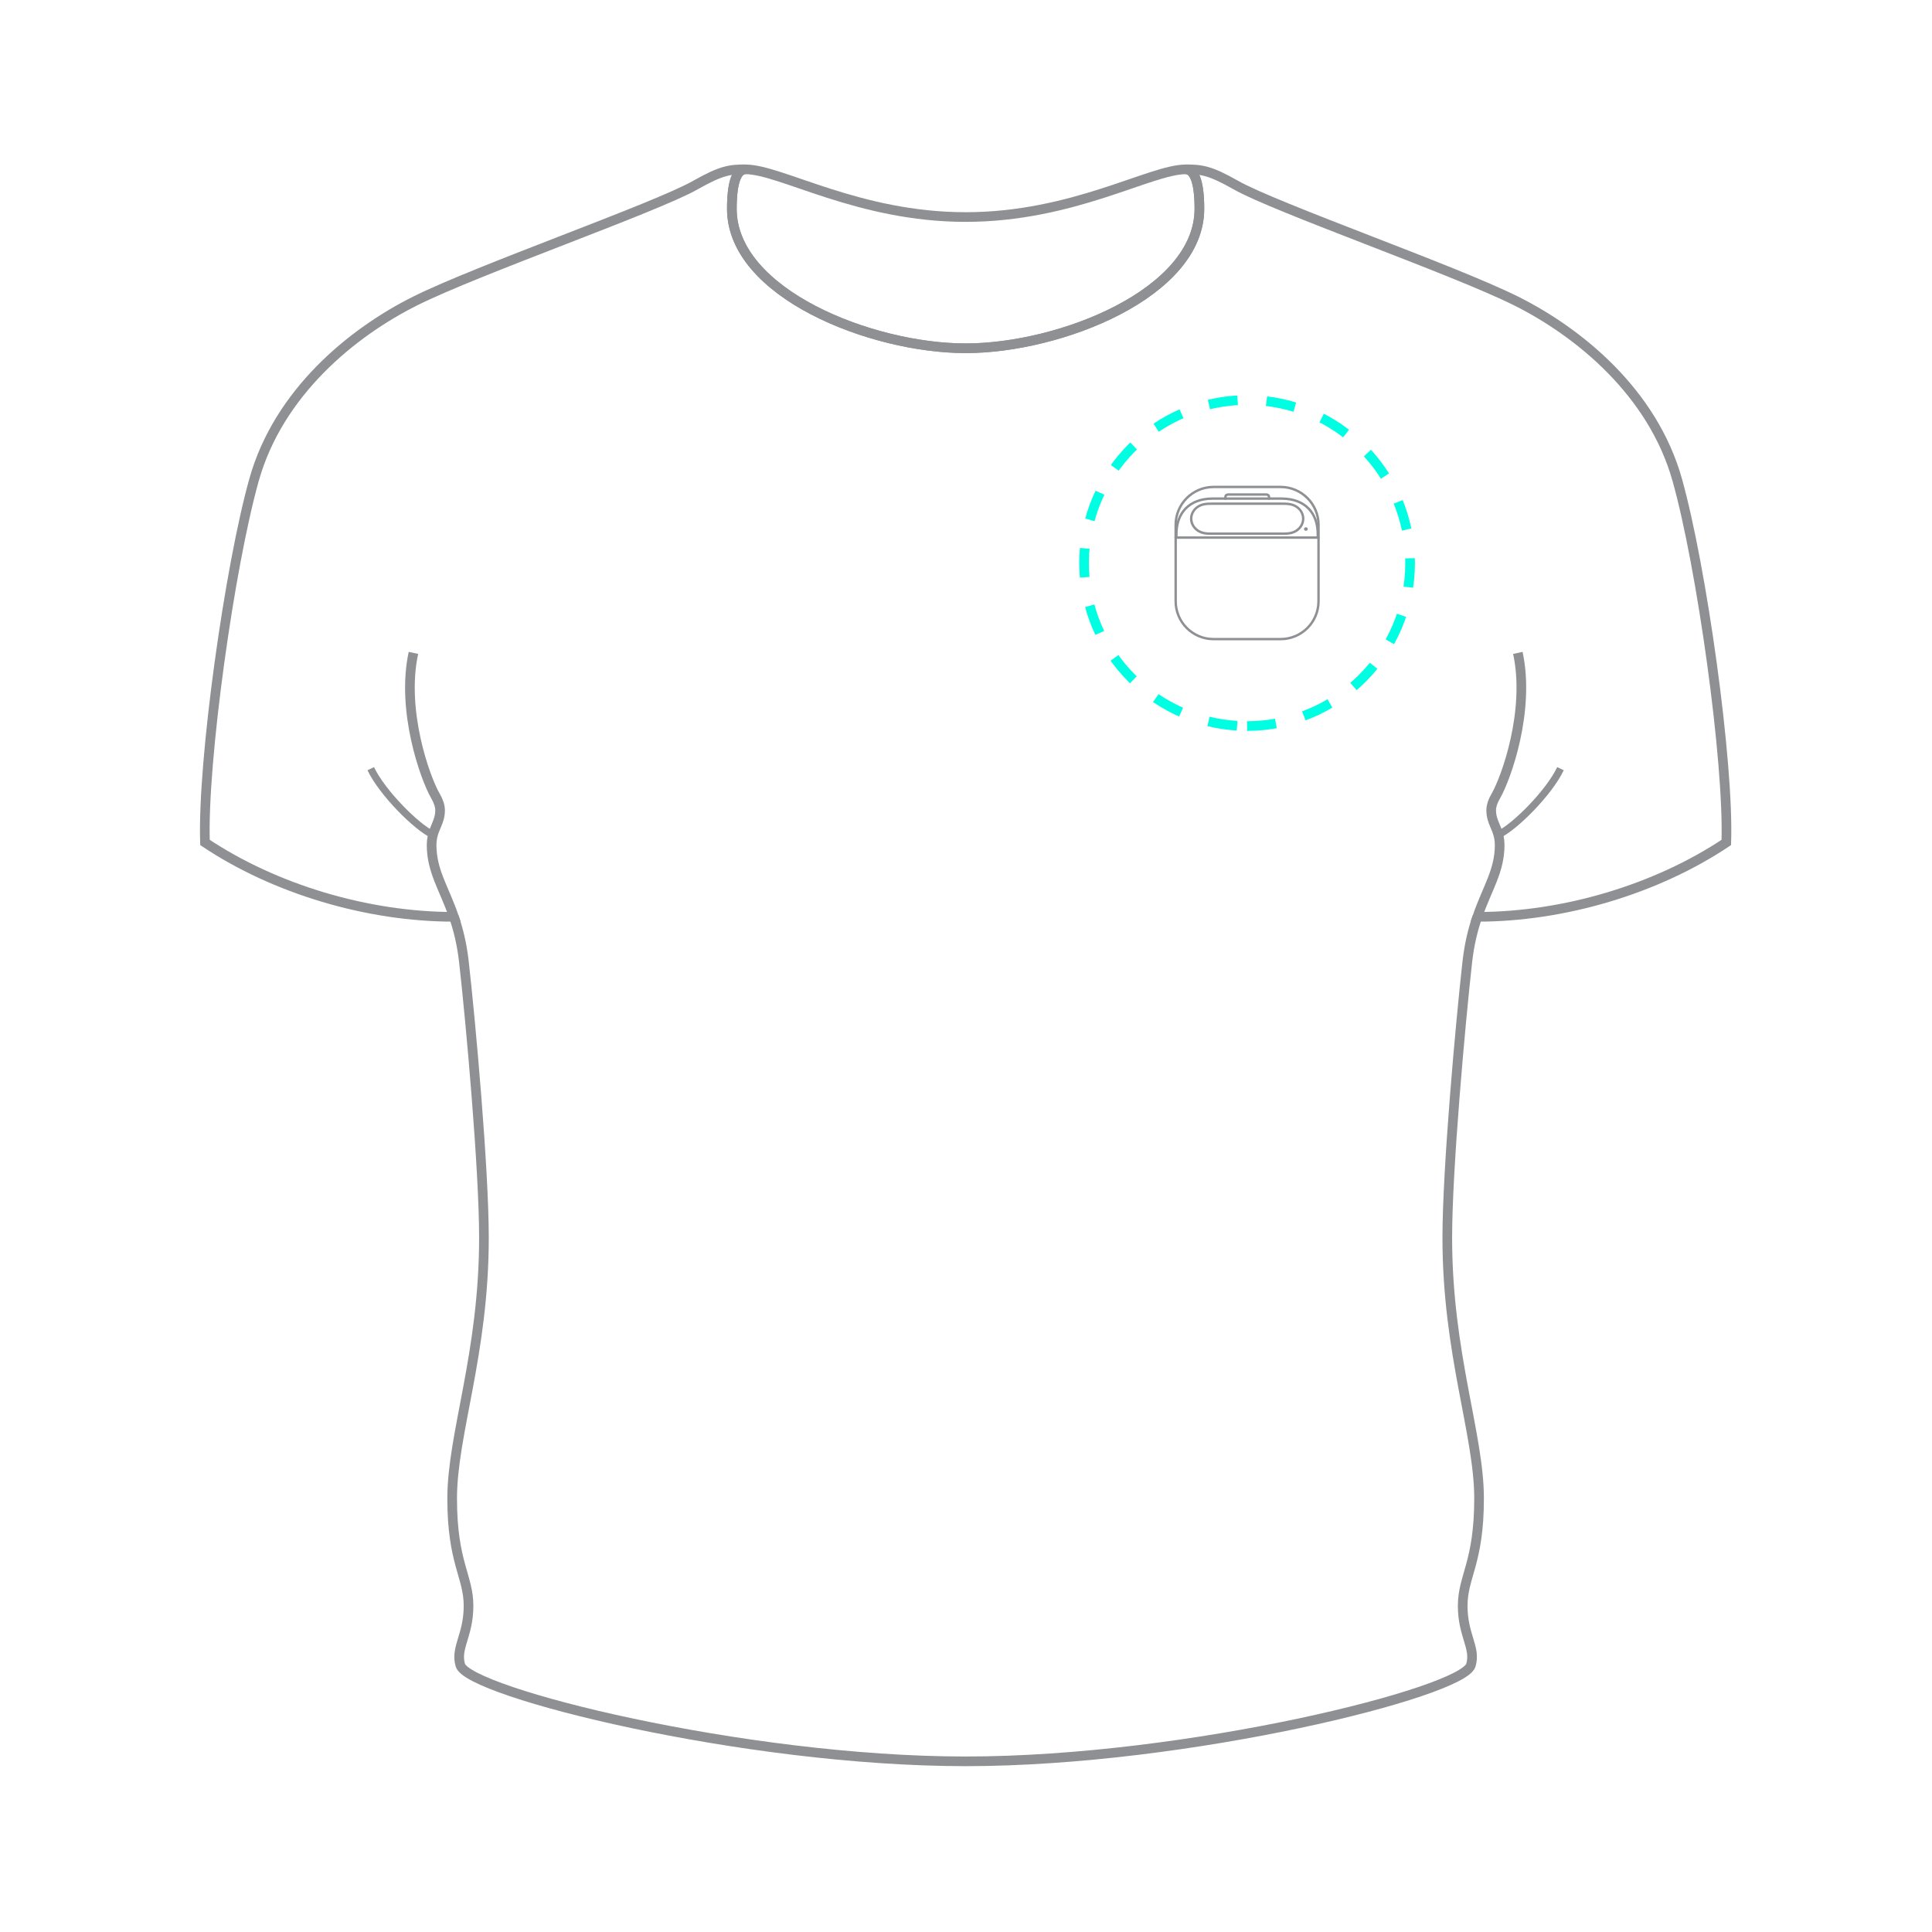 <svg width="800" height="800" viewBox="0 0 800 800" fill="none" xmlns="http://www.w3.org/2000/svg">
<g clip-path="url(#clip0_12_259)">
<path fill-rule="evenodd" clip-rule="evenodd" d="M490.96 70.13C476.4 70.13 444.28 89.87 399.84 89.87C355.4 89.87 323.28 70.13 308.72 70.13C305.22 70.13 303.04 75.08 303.04 86.47C303.04 121.45 360.79 144.22 399.84 144.22C438.89 144.22 496.64 121.45 496.64 86.47C496.64 75.08 494.46 70.13 490.96 70.13Z" stroke="#8E9093" stroke-width="4" stroke-miterlimit="10"/>
<path d="M187.96 379.65C189.7 384.73 191.24 390.7 192.09 398.23C194.93 423.36 200.39 484.11 200.39 512.49C200.39 560.61 187.23 593.81 187.23 620.49C187.23 647.17 194.01 652.68 194.01 664.96C194.01 677.24 188.48 682.29 190.62 689.52C193.95 700.75 307.94 729.33 399.84 729.33C491.75 729.33 605.73 700.75 609.06 689.52C611.21 682.29 605.67 677.24 605.67 664.96C605.67 652.68 612.45 647.17 612.45 620.49C612.45 593.81 599.29 560.61 599.29 512.49C599.29 484.11 604.76 423.36 607.59 398.23C608.44 390.7 609.98 384.73 611.72 379.65" stroke="#8E9093" stroke-width="4" stroke-miterlimit="10"/>
<path d="M171.19 270.35C166.02 294.24 176.02 322.14 180.27 329.53C181.44 331.53 182.23 333.59 182.23 335.54C182.23 336.86 182.03 337.98 181.73 339.03C180.76 342.4 178.72 344.91 178.72 349.86C178.72 360.74 183.89 367.78 187.96 379.64C152.12 379.64 113.79 368.16 84.88 348.85C83.75 315.53 95.04 234.78 105.21 198.64C115.37 162.5 145.87 137.65 171.85 124.66C197.83 111.67 271.4 86.05 288.02 76.6C298.77 70.49 302.38 70.11 308.73 70.11C305.23 70.11 303.05 75.06 303.05 86.45C303.05 121.43 360.8 144.2 399.85 144.2C438.9 144.2 496.65 121.43 496.65 86.45C496.65 75.06 494.47 70.11 490.97 70.11C497.33 70.11 500.94 70.49 511.68 76.6C528.3 86.05 601.87 111.67 627.85 124.66C653.83 137.65 684.32 162.5 694.49 198.64C704.65 234.78 715.95 315.53 714.82 348.85C685.91 368.16 647.58 379.64 611.74 379.64C615.81 367.77 620.98 360.73 620.98 349.86C620.98 344.92 618.94 342.4 617.97 339.03C617.67 337.98 617.47 336.85 617.47 335.54C617.47 333.58 618.26 331.53 619.43 329.53C623.68 322.15 633.68 294.24 628.51 270.35" stroke="#8E9093" stroke-width="4" stroke-miterlimit="10"/>
<path d="M153.52 318.29C158.21 328.2 172.49 342.52 179.27 345.65" stroke="#8E9093" stroke-width="3" stroke-miterlimit="10"/>
<path d="M646.16 318.29C641.47 328.2 627.19 342.52 620.41 345.65" stroke="#8E9093" stroke-width="3" stroke-miterlimit="10"/>
<path d="M516.39 300.64C553.669 300.64 583.89 270.419 583.89 233.14C583.89 195.861 553.669 165.64 516.39 165.64C479.111 165.64 448.89 195.861 448.89 233.14C448.89 270.419 479.111 300.64 516.39 300.64Z" stroke="#00ffe2" stroke-width="4" stroke-miterlimit="10" stroke-dasharray="12 12"/>
<path d="M545.67 222.6V221.63C545.83 212.25 540.2 206.51 530.81 206.46H501.98C492.59 206.51 486.96 212.25 487.12 221.63V222.6M486.82 222.6H545.93" stroke="#8E9093" stroke-linecap="round" stroke-linejoin="round"/>
<path d="M507.41 206.45V205.97C507.41 205.29 507.64 204.81 508.67 204.76H524.22C525.25 204.8 525.48 205.29 525.48 205.97V206.45" stroke="#8E9093" stroke-linecap="round" stroke-linejoin="round"/>
<path d="M539.95 219.06C539.95 218.66 540.31 218.33 540.75 218.33C541.19 218.33 541.55 218.66 541.55 219.06C541.55 219.46 541.19 219.79 540.75 219.79C540.31 219.79 539.95 219.46 539.95 219.06Z" fill="#8E9093"/>
<path d="M530.27 264.64H502.52C493.85 264.64 486.82 257.61 486.82 248.95V217.34C486.82 208.67 493.85 201.64 502.52 201.64H530.27C538.94 201.64 545.97 208.67 545.97 217.34V248.95C545.97 257.62 538.94 264.64 530.27 264.64Z" stroke="#8E9093" stroke-miterlimit="3.86"/>
<path d="M529.89 209.06C531.78 209.06 532.91 209.06 533.99 209.25C535.02 209.43 535.88 209.77 536.64 210.28C538.19 211.32 539.13 212.97 539.13 214.76C539.13 216.55 538.18 218.2 536.64 219.25C535.88 219.77 535.02 220.11 533.99 220.29C532.92 220.48 531.79 220.49 529.89 220.49H502.99C501.1 220.49 499.97 220.49 498.89 220.29C497.86 220.11 497 219.77 496.24 219.25C494.69 218.2 493.75 216.55 493.75 214.76C493.75 212.97 494.7 211.32 496.24 210.28C497 209.77 497.86 209.43 498.89 209.25C499.96 209.06 501.09 209.06 502.99 209.06H529.89ZM529.89 208.06H502.99C501.03 208.06 499.87 208.06 498.72 208.27C497.56 208.47 496.57 208.86 495.68 209.46C493.84 210.7 492.74 212.68 492.74 214.77C492.74 216.86 493.84 218.84 495.67 220.09C496.56 220.69 497.55 221.08 498.71 221.28C499.86 221.48 501.02 221.49 502.98 221.49H529.88C531.84 221.49 533 221.49 534.15 221.28C535.31 221.08 536.3 220.69 537.19 220.09C539.03 218.85 540.12 216.86 540.12 214.77C540.12 212.68 539.02 210.7 537.18 209.46C536.29 208.86 535.3 208.47 534.14 208.27C532.99 208.07 531.83 208.06 529.87 208.06H529.89Z" fill="#8E9093"/>
</g>
<defs>
<clipPath id="clip0_12_259">
<rect width="800" height="800" fill="white"/>
</clipPath>
</defs>
</svg>
